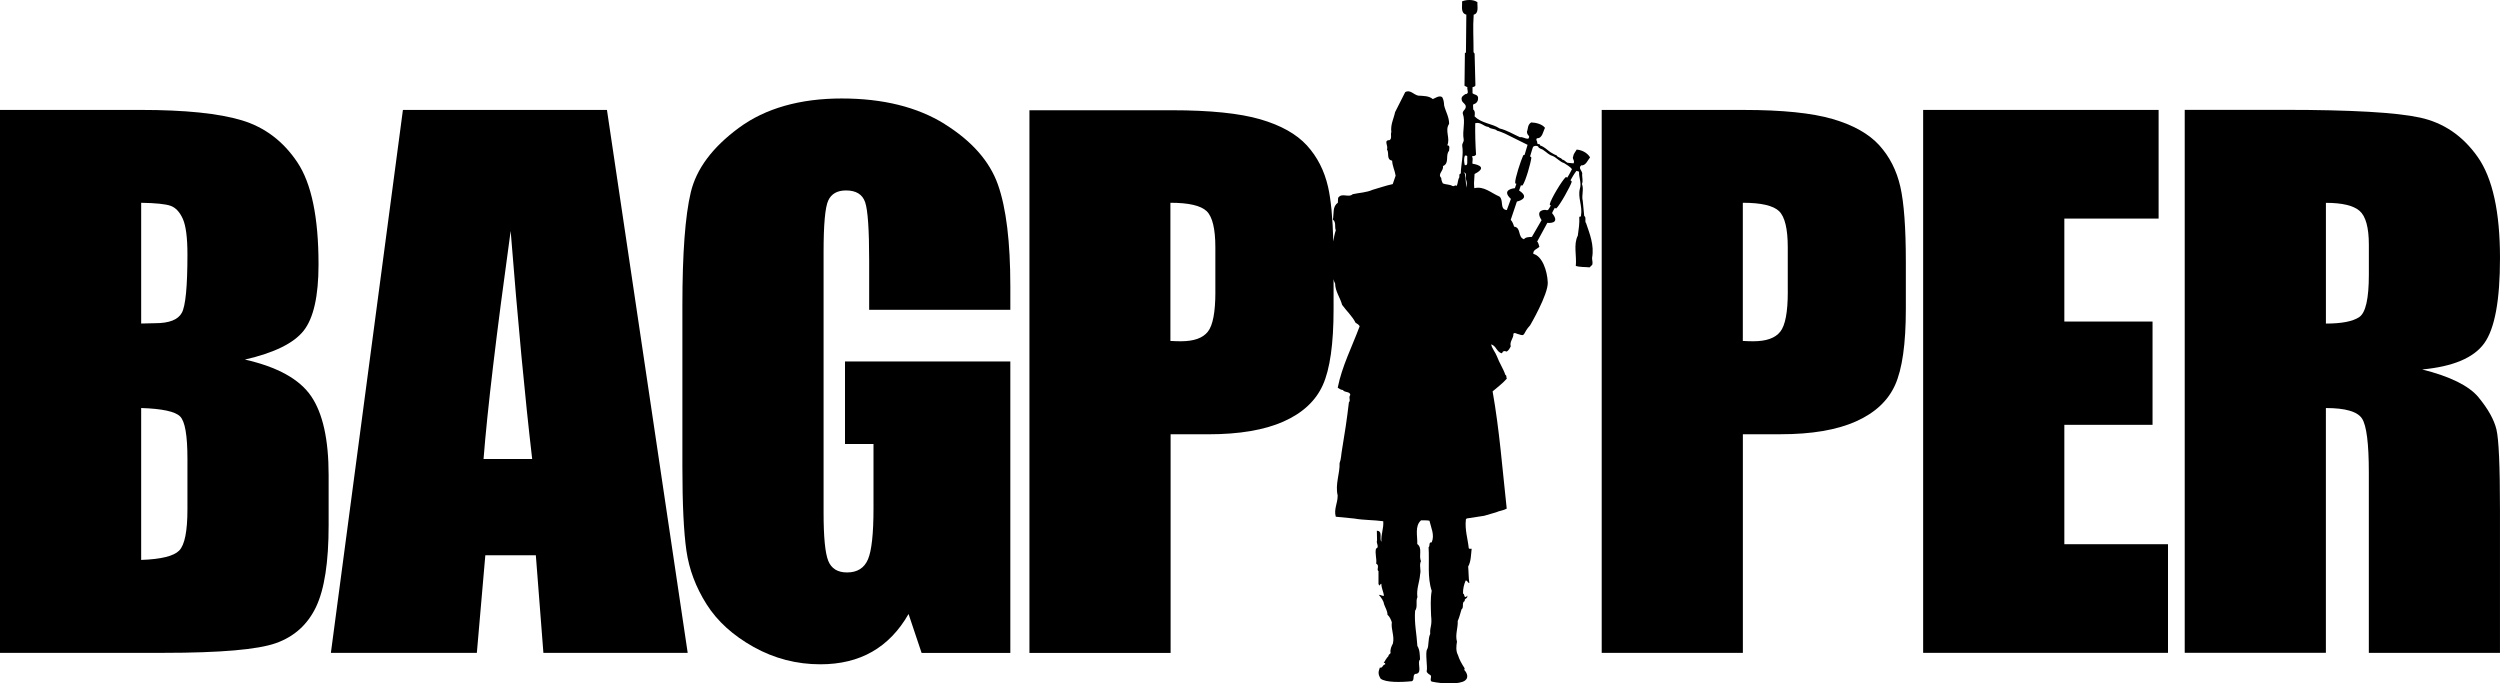 <?xml version="1.0" encoding="UTF-8"?>
<svg id="Layer_1" xmlns="http://www.w3.org/2000/svg" version="1.1" viewBox="0 0 985 269.28" class="fill-current">
<path d="M96.49,141.67c11.52-2.64,19.23-6.43,23.13-11.35,3.91-4.93,5.88-13.64,5.88-26.14,0-18.49-2.77-31.89-8.33-40.21-5.54-8.31-12.84-13.83-21.87-16.56-9.03-2.73-22.31-4.1-39.85-4.1H0v213.91h64.34c22.38,0,37.18-1.27,44.39-3.83,7.21-2.56,12.48-7.32,15.8-14.28,3.3-6.96,4.95-17.66,4.95-32.13v-19.84c0-13.92-2.28-24.26-6.87-31.01-4.59-6.74-13.28-11.56-26.12-14.46ZM55.62,79.9c5.73.08,9.58.49,11.57,1.18,1.99.7,3.6,2.41,4.82,5.1,1.22,2.69,1.84,7.38,1.84,14.06,0,12.69-.74,20.37-2.24,23.05-1.5,2.7-4.97,4.05-10.45,4.05-1.31,0-3.17.04-5.54.13,0,0,0-47.57,0-47.57ZM73.85,200.68c0,8.62-1.08,14.03-3.24,16.23h.01c-2.16,2.2-7.15,3.43-15,3.7v-59.85c8.27.27,13.39,1.37,15.33,3.3,1.95,1.95,2.9,7.49,2.9,16.65v19.97Z"/><path d="M158.75,43.31l-28.38,213.91h57.51l3.34-38.45h19.9l2.98,38.45h56.85l-31.81-213.91h-80.39ZM190.52,180.85c1.46-18.93,5.01-48.88,10.68-89.85,2.83,35.68,5.65,65.63,8.48,89.85h-19.16Z"/><path d="M372.18,48.87v-.02c-10.74-6.68-24.26-10.05-40.57-10.05s-30.05,3.85-40.5,11.57c-10.45,7.7-16.75,16.18-18.95,25.44-2.2,9.24-3.3,24.09-3.3,44.52v63.56c0,14.72.53,25.74,1.59,33.1s3.7,14.38,7.93,21.07c4.23,6.7,10.43,12.31,18.57,16.86,8.14,4.53,16.9,6.81,26.25,6.81,7.85,0,14.66-1.65,20.43-4.95,5.77-3.3,10.55-8.25,14.34-14.87l5.14,15.33h34.96v-114.82h-65.14v32.51h11.23v25.36c0,9.96-.72,16.65-2.18,20.09-1.46,3.44-4.21,5.16-8.25,5.16-3.7,0-6.18-1.52-7.4-4.57-1.22-3.05-1.84-9.35-1.84-18.95v-102.68c0-10.91.61-17.7,1.84-20.35,1.23-2.65,3.57-3.96,7-3.96,3.96,0,6.47,1.54,7.53,4.63,1.06,3.09,1.59,10.74,1.59,22.99v19.42h55.62v-9.24c0-17.53-1.63-30.9-4.89-40.1s-10.26-17.15-21-23.86Z"/><path d="M740.4,57.2h0c-4.1-4.49-10.22-7.94-18.36-10.31s-19.8-3.57-34.94-3.57h-56.03v213.91h55.62v-86.14h14.93c12.16,0,22-1.67,29.53-5.01,7.53-3.34,12.71-8.14,15.52-14.4,2.81-6.26,4.23-16.2,4.23-29.86v-18.63c0-13.39-.72-23.27-2.18-29.67-1.46-6.39-4.23-11.81-8.32-16.32ZM704.39,115.05c0,7.93-.99,13.16-2.98,15.65h0c-1.99,2.52-5.52,3.76-10.64,3.76-1.14,0-2.52-.04-4.1-.13v-54.44c7.21,0,11.97,1.1,14.28,3.3,2.28,2.2,3.43,6.96,3.43,14.28v17.58Z"/><polygon points="813.35 167.38 848.1 167.38 848.1 126.69 813.35 126.69 813.35 86.12 850.49 86.12 850.49 43.31 757.72 43.31 757.72 257.22 854.19 257.22 854.19 214.42 813.35 214.42 813.35 167.38"/><path d="M976.53,156.54h.01c-3.79-4.56-11.19-8.22-22.21-10.97,12.16-1.14,20.3-4.57,24.45-10.3,4.15-5.73,6.22-16.92,6.22-33.57,0-18.23-2.92-31.51-8.78-39.85-5.86-8.33-13.43-13.49-22.74-15.52-9.28-2.03-27.07-3.05-53.32-3.05h-39.38v213.93h55.62v-96.44c7.66,0,12.39,1.37,14.21,4.1,1.8,2.73,2.71,9.81,2.71,21.28v71.09h51.67v-56.43c0-17.26-.47-27.81-1.4-31.64-.93-3.83-3.28-8.04-7.06-12.63ZM933.33,108.2h0c0,9.43-1.25,15-3.76,16.71-2.51,1.71-6.89,2.58-13.16,2.58v-47.57c6.43,0,10.85,1.06,13.28,3.17,2.41,2.12,3.64,6.56,3.64,13.35v11.76Z"/><path d="M624.86,87.8h0l-.08-.04-.03-.08c-.34-.8.3-2.03-.57-2.6l-.57-5.92c-.57-2.14.53-4.55-.32-6.68.57-1.37-.08-2.75.11-4.23-.15-1.04-1.65-2.03-.42-3.09,1.84.15,2.52-1.95,3.51-3.17-1.18-1.9-3.3-2.9-5.29-3.05-.27.61-1.31,1.71-1.31,2.56-.66,1.08.76,1.76.08,2.86l-2.37-.23c-.8-.34-1.14-1.14-2.03-1.23-.61-.95-1.8-.72-2.28-1.71-.91-.23-1.61-.85-2.41-1.23-1.33-.91-2.45-2.18-4.08-2.66.04-.89-1.08-.15-1.14-.99.15-.72-.76-1.23-.08-1.84,2.14.08,2.39-2.73,3.15-4.1-1.08-1.42-3.38-2.05-5.44-2.14-1.5.95-1.18,2.45-1.67,3.64,0,1.73,1.5,1.44.55,2.75-1.29.15-2.09-.76-3.32-.57-2.66-1.18-5.12-2.75-7.97-3.43-3.13-2.05-7.11-1.95-9.9-4.8.15-.91.27-2.09-.57-2.75.19-.72-.47-2.09.57-2.14,1.04-.42,1.52-1.52,1.37-2.6-.27-1.14-1.52-.95-2.18-1.61v-2.37c.47-.15,1.1-.23,1.14-.8l-.32-12.42-.42-.57c.04-5.12-.32-9.79.06-14.78,2.18-.53,1.33-3.41,1.48-4.91-1.61-1.18-4.42-1.04-6.07-.32.19,1.9-.72,4.55,1.69,5.22l-.15,14.93-.42.19-.15,12.9,1.14.57c-.15.76.23,1.33.15,2.14-.15.38-.53.61-.95.57-.76.53-1.71,1.04-1.46,2.18.08,1.46,2.41,1.76,1.37,3.66-.42.57-1.1,1.08-.91,1.9,1.14,3.21-.3,6.68.34,10.15.15.99-.72,1.52-.57,2.52.57,3.66-.53,7.34-.57,10.91-.72,0-.57.91-.57,1.46-.66.99-.53,2.37-1.04,3.41-.57-.61-.95.34-1.71,0-1.1-.66-2.56-.49-3.74-.99-.38-.66-.61-1.37-.66-2.18-1.57-1.57,1.1-2.86.68-4.65,2.71-1.14.85-4.31,2.41-6.01,0-.72.57-2.18-.7-2.18,1.29-2.79-1.08-5.84.72-8.44.04-2.71-1.37-4.84-1.95-7.25-.08-1.18-.19-2.37-.8-3.32-1.18-.72-2.52.3-3.66.8-1.57-1.33-3.7-1.23-5.77-1.37-1.76-.34-3.17-2.52-5.12-1.37l-3.98,7.87c-.53,2.6-1.86,4.89-1.48,7.87-.42.99.38,2.56-.72,3.17-2.47,0-.38,2.22-.99,3.66.99,1.48-.38,3.98,2.03,4.42.08,2.14,1.08,3.89,1.37,5.92l-1.14,3.32c-2.75.57-5.31,1.52-7.97,2.26-2.28,1.04-5.16,1.14-7.78,1.71-1.76,1.57-4.31-.76-5.77,1.46l-.11,1.95c-2.18,1.42-1.48,4.31-1.95,6.6,1.37.99.61,2.83,1.14,4.23-.47,1.35-.74,2.86-.97,4.4-.25-9.31-.93-16.52-2.07-21.51-1.46-6.39-4.23-11.82-8.33-16.33-4.1-4.48-10.22-7.93-18.36-10.3s-19.8-3.57-34.94-3.57h-56.03v213.81h55.62v-86.14h14.93c12.16,0,22-1.67,29.53-5.01,7.53-3.34,12.71-8.14,15.52-14.4,2.81-6.26,4.23-16.2,4.23-29.86v-11.84c.11.61.3,1.18.61,1.71.04,3.13,1.99,5.5,2.75,8.4,1.76,2.45,3.98,4.4,5.31,7.06.61.34,1.33.8,1.61,1.37-2.98,8.02-6.98,15.78-8.65,24.22.61.42,1.23.85,2.03.91.76,1.14,2.79.42,2.94,1.95-.85.99.27,1.99-.57,2.94-.72,6.3-1.67,12.52-2.71,18.68-.34,1.76-.3,3.6-.95,5.22.15,4.12-1.8,8.25-.76,12.75.04,3.09-1.59,5.35-.74,8.38l7.32.72c3.66.66,7.64.53,11.38,1.06.23,2.9-.95,5.16-.72,8.06-.95-1.18.68-4.27-1.8-4.31l.08,3.74c-.47,1.23,1.1,2.71-.42,3.32-.47,2.03.38,3.93.08,5.88,1.52.8-.04,2.33.91,2.98v5.12l.47.57c.23-.23.23-.76.66-.72,0,1.71.85,3.21,1.04,4.7-.72.23-1.29-.42-2.03-.34.85,1.04,1.84,2.24,2.03,3.62.47,1.42,1.37,2.64,1.37,4.21.85.76,1.37,1.9,1.71,2.98-.38,2.86,1.14,5.41.42,8.4-.57,1.08-1.14,2.22-.91,3.66-.15.57-.91.57-.8,1.23-.85.85-1.33,1.8-1.9,2.75h.34c.34-.04.19.38.23.57-1.04,0-.95,1.61-2.09,1.23-.53,1.57-.89,2.39.3,4.38,2.01,1.54,7.91,1.46,12.35.99,1.1-.57.15-2.18,1.23-2.86,2.98,0,.99-3.79,1.71-5.35l.23-.34c-.08-1.8-.04-3.7-1.04-5.35-.27-4.74-1.27-8.97-.89-13.85,1.14-1.57.11-3.66.91-5.35-.47-3.21.85-5.92,1.06-9.01.47-1.76-.47-3.6.34-5.2-.99-2.18.72-5.12-1.46-6.73.15-3.09-1.08-7.06,1.48-9.33,1.08.04,2.28-.08,3.32.15.61,2.71,2.14,5.6.89,8.52-1.37-.08-.53,1.37-1.23,1.95.38,5.88-.57,11.72,1.23,17.15-.57,3.32-.34,6.22-.25,9.67.49,4.44-.53,4.17-.34,7.3-.95,1.95-.44,4.91-1.23,6.11-.8,1.21.27,7.32-.15,8.44-.17.78,1.14,1.48,1.14,1.48,1.33.53-.23,2.09.8,2.75,4.27.95,11,1.16,13.11-.38,2.09-1.54,0-3.91,0-3.91-.34-.27-.25-.47-.11-.95-1.1-1.67-2.07-3.36-2.64-5.22-.85-1.57-.68-3.51-.38-5.25-.78-2.79.44-5.37.3-8.16.68-1.46.99-3.02,1.48-4.55,1.14-.8-.08-2.71,1.29-3.32-.34-1.04,1.46-.99.91-2.18l-.23.47c-1.18.61-.57-1.08-1.37-1.23-.04-1.9.38-3.55,1.04-5.12.76-.08.76.95,1.46.99-.34-2.09-.27-4.31-.47-6.49,1.14-2.03,1.1-4.74,1.37-7.02-.38-.08-.91.19-1.14-.23-.38-3.79-1.61-7.25-1.12-11.38l.34-.34c2.28-.38,4.55-.72,6.83-1.04l4.7-1.37c1.42-.66,2.79-.66,4.21-1.46-1.69-15.46-2.88-31.15-5.56-46.19,1.84-1.57,4.04-3.21,5.6-5.03-.3-.47.04-1.27-.57-1.46-.85-2.52-2.41-4.8-3.32-7.3-.61-1.61-1.99-3.13-2.28-4.74,1.99.57,2.09,2.9,4.08,3.51.34,0,.34-.38.47-.57.42-.38.99-.38,1.46-.08.91-.38,1.29-1.33,1.71-2.09-.57-1.9,1.18-3.13,1.04-4.97.57-.66,1.42.19,2.14.23,2.75,1.04,1.46-.38,4.46-3.55,0,0,7.13-12.16,6.94-16.86-.19-4.7-2.22-10.45-5.69-11.27-.19-1.65,1.61-1.9,2.41-2.83-.27-.42-.34-1.67-.91-1.99l4.02-7.4s5.54.66,1.86-3.85c.68-1.33.08-.36,1.1-2.09.08.15.4.32.59.23,1.37-1.18,5.6-8.76,6.07-10.49,0-.17-.38-.51-.51-.55,1.5-2.73,2.37-3.74,2.37-3.74l1.02.32c-.11,2.33,1.04,4.42.32,6.73-.91,3.55,1.14,6.79.42,10.72-.04.3-.38.34-.66.34.15,2.6-.23,4.97-.57,7.4-1.8,3.47-.38,8.1-.8,11.95,1.71.53,3.66.38,5.46.57l1.04-1.04c.27-.91-.11-1.8-.08-2.71.91-5.03-.95-9.48-2.41-13.79ZM475.88,130.7h0c-1.99,2.52-5.52,3.76-10.64,3.76-1.14,0-2.52-.04-4.1-.13v-54.44c7.21,0,11.97,1.1,14.28,3.3,2.28,2.2,3.43,6.96,3.43,14.28v17.58h.01c0,7.93-.99,13.16-2.98,15.65ZM577.77,73.93l-.56-5.47-.57-.47c1.71.04.53,1.9,1.04,2.94.37.88.24,2.06.09,3ZM578.07,64.4c-.08.27-.11.55-.38.66h-.57c-.27-1.14-.47-2.71.11-3.79.3,0,.72.04.87.23v2.9h-.03ZM593.66,82.77h-.06c-2.83-.37-1.04-3.92-2.83-5.34-3.21-1.33-6.07-4.23-9.9-3.28-.15-2.09-.17-1.61.11-5.6,6.22-3.15-.82-4.04-.82-4.04-.17-.59.3-1.99-.08-2.56v-.47c.72.08,1.04,0,1.48-.57-.27-4.21-.38-8.21-.32-12.37,2.18-.61,3.32,1.33,5.22,1.48.95.99,2.47.53,3.41,1.48,1.1.27,2.18.76,3.09,1.14l8.9,4.42s-.38,1.4-1.18,3.98c-.04,0-.4-.06-.55.23-.87,1.82-3.28,9.12-3.15,10.74.02.36.3.38.47.42-.51,1.42-.59,1.71-.59,1.71,0,0-5.69.4-1.57,4.23-1.64,4.6-1.63,4.4-1.63,4.4ZM617.49,70h0l-.02-.02c-.15-.13-.36-.25-.57-.19-1.46,1.31-5.92,8.69-6.3,10.7,0,.23.3.42.42.49-.95,1.48-.85,2.14-2.18,1.71,0,0-4.23-.15-1.46,4.04l-3.83,6.62c-1.14.04-2.5.06-3.11.91-2.56-.85-.99-4.59-3.89-4.97-.19-.76-.76-2.18-1.33-2.66l2.43-7.21s5.77-1.18.87-4.36c0,0,.17-.59.72-2.07.19.06.44.27.68,0,1.23-1.73,3.19-8.76,3.43-10.81-.02-.34-.36-.49-.51-.53.44-1.63,1.18-3.79,1.18-3.79.42-.42,1.48-.57,2.01-.11.34.95,1.52.85,2.18,1.48,1.14.72,2.03,1.8,3.41,2.18,1.65.61,2.9,2.37,4.65,2.86.85.57,2.47,1.48,3.09,2.37-.49.8-.63,1.4-1.86,3.36Z"/><polygon points="593.66 82.77 593.66 82.77 593.66 82.77 593.66 82.77"/></svg>